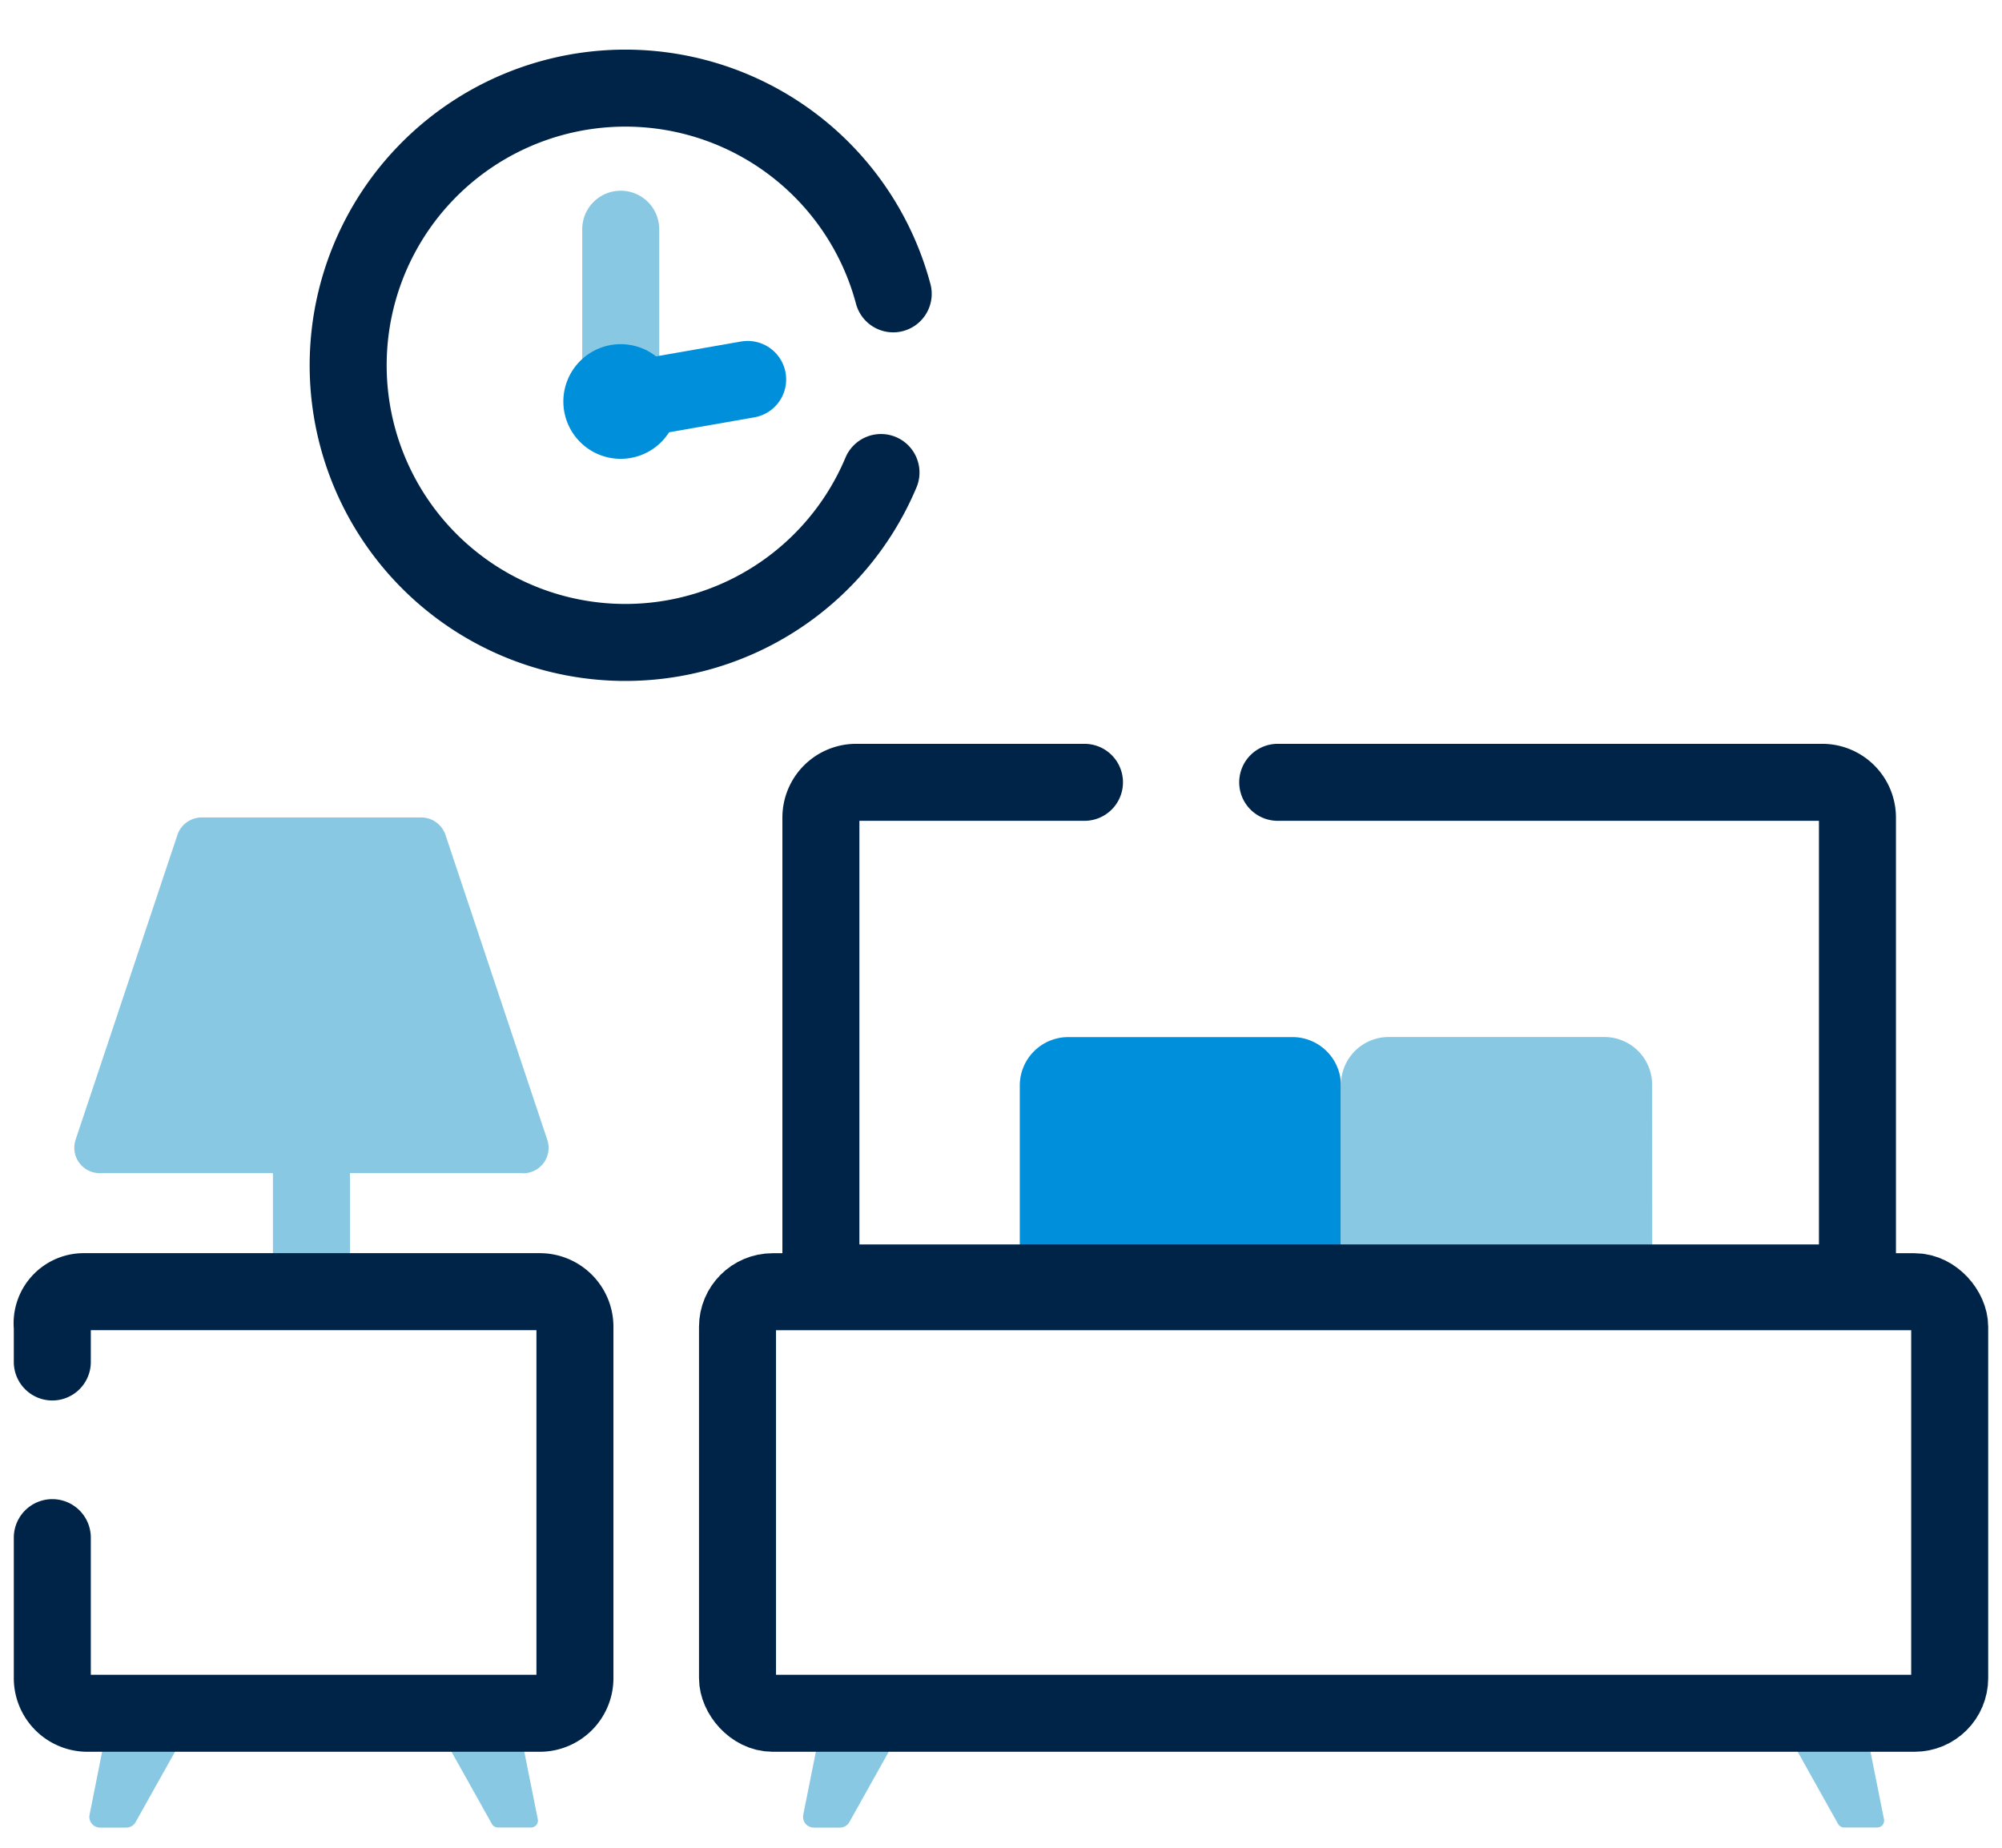 <svg id="travel" xmlns="http://www.w3.org/2000/svg" xmlns:xlink="http://www.w3.org/1999/xlink" width="78" height="72" viewBox="0 0 78 72">
  <defs>
    <clipPath id="clip-path">
      <rect id="Rectangle_1365" data-name="Rectangle 1365" width="78" height="72" fill="none"/>
    </clipPath>
  </defs>
  <g id="Group_1186" data-name="Group 1186" clip-path="url(#clip-path)">
    <path id="Path_1778" data-name="Path 1778" d="M4.846,66.076l2.3.485a.419.419,0,0,1,.278.614L5.284,71a.417.417,0,0,1-.365.214H3.9a.418.418,0,0,1-.41-.5L4.349,66.4a.419.419,0,0,1,.5-.327" fill="#88c8e3"/>
    <path id="Path_1779" data-name="Path 1779" d="M19.708,66.045l-2.644.559a.268.268,0,0,0-.179.393l2.28,4.076a.269.269,0,0,0,.234.137H20.69a.268.268,0,0,0,.263-.321l-.927-4.634a.267.267,0,0,0-.318-.21" fill="#88c8e3"/>
    <path id="Path_1780" data-name="Path 1780" d="M32.654,66.076l2.3.485a.419.419,0,0,1,.278.614L33.092,71a.417.417,0,0,1-.365.214H31.706a.418.418,0,0,1-.41-.5l.861-4.306a.419.419,0,0,1,.5-.327" fill="#88c8e3"/>
    <path id="Path_1781" data-name="Path 1781" d="M72.157,66.045l-2.644.559a.268.268,0,0,0-.179.393l2.28,4.076a.269.269,0,0,0,.234.137h1.291a.268.268,0,0,0,.263-.321l-.927-4.634a.267.267,0,0,0-.318-.21" fill="#88c8e3"/>
    <line id="Line_237" data-name="Line 237" y2="5.133" transform="translate(12.134 44.173)" fill="none" stroke="#88c8e3" stroke-linecap="round" stroke-width="3"/>
    <path id="Path_1782" data-name="Path 1782" d="M52.245,49.478H39.732V42.3a1.888,1.888,0,0,1,1.888-1.888h8.737A1.888,1.888,0,0,1,52.245,42.3Z" fill="#008fdb"/>
    <path id="Path_1783" data-name="Path 1783" d="M64.373,49.478H52.245v-7.21A1.859,1.859,0,0,1,54.1,40.409h8.41a1.859,1.859,0,0,1,1.859,1.859Z" fill="#88c8e3"/>
    <path id="Path_1784" data-name="Path 1784" d="M2.038,53.071V51.7a1.233,1.233,0,0,1,1.2-1.369h17.8A1.369,1.369,0,0,1,22.4,51.7V65.391a1.369,1.369,0,0,1-1.369,1.369H3.407a1.369,1.369,0,0,1-1.369-1.369V59.916" fill="none" stroke="#002447" stroke-linecap="round" stroke-width="3"/>
    <path id="Path_1785" data-name="Path 1785" d="M20.368,45.713H3.9a.99.99,0,0,1-.955-1.3L6.913,32.532a1,1,0,0,1,.956-.679H16.4a1,1,0,0,1,.956.679l3.968,11.886a.99.99,0,0,1-.955,1.3" fill="#88c8e3"/>
    <rect id="Rectangle_1364" data-name="Rectangle 1364" width="47.228" height="16.427" rx="1.369" transform="translate(28.734 50.333)" fill="none" stroke="#002447" stroke-linecap="round" stroke-width="3"/>
    <path id="Path_1786" data-name="Path 1786" d="M42.252,30.484h-8.9a1.373,1.373,0,0,0-1.369,1.369V49.991H72.368V31.853A1.373,1.373,0,0,0,71,30.484H49.781" fill="none" stroke="#002447" stroke-linecap="round" stroke-width="3"/>
    <path id="Path_1787" data-name="Path 1787" d="M34.324,18.412A10.8,10.8,0,1,1,34.8,11.45" fill="none" stroke="#002447" stroke-linecap="round" stroke-width="3"/>
    <line id="Line_238" data-name="Line 238" y1="6.718" transform="translate(24.184 8.931)" fill="none" stroke="#88c8e3" stroke-linecap="round" stroke-width="3"/>
    <line id="Line_239" data-name="Line 239" y1="0.86" x2="4.918" transform="translate(24.212 14.785)" fill="none" stroke="#008fdb" stroke-linecap="round" stroke-width="3"/>
    <path id="Path_1788" data-name="Path 1788" d="M24.184,13.411a2.234,2.234,0,1,1-2.235,2.235,2.235,2.235,0,0,1,2.235-2.235" fill="#008fdb"/>
  </g>
</svg>
